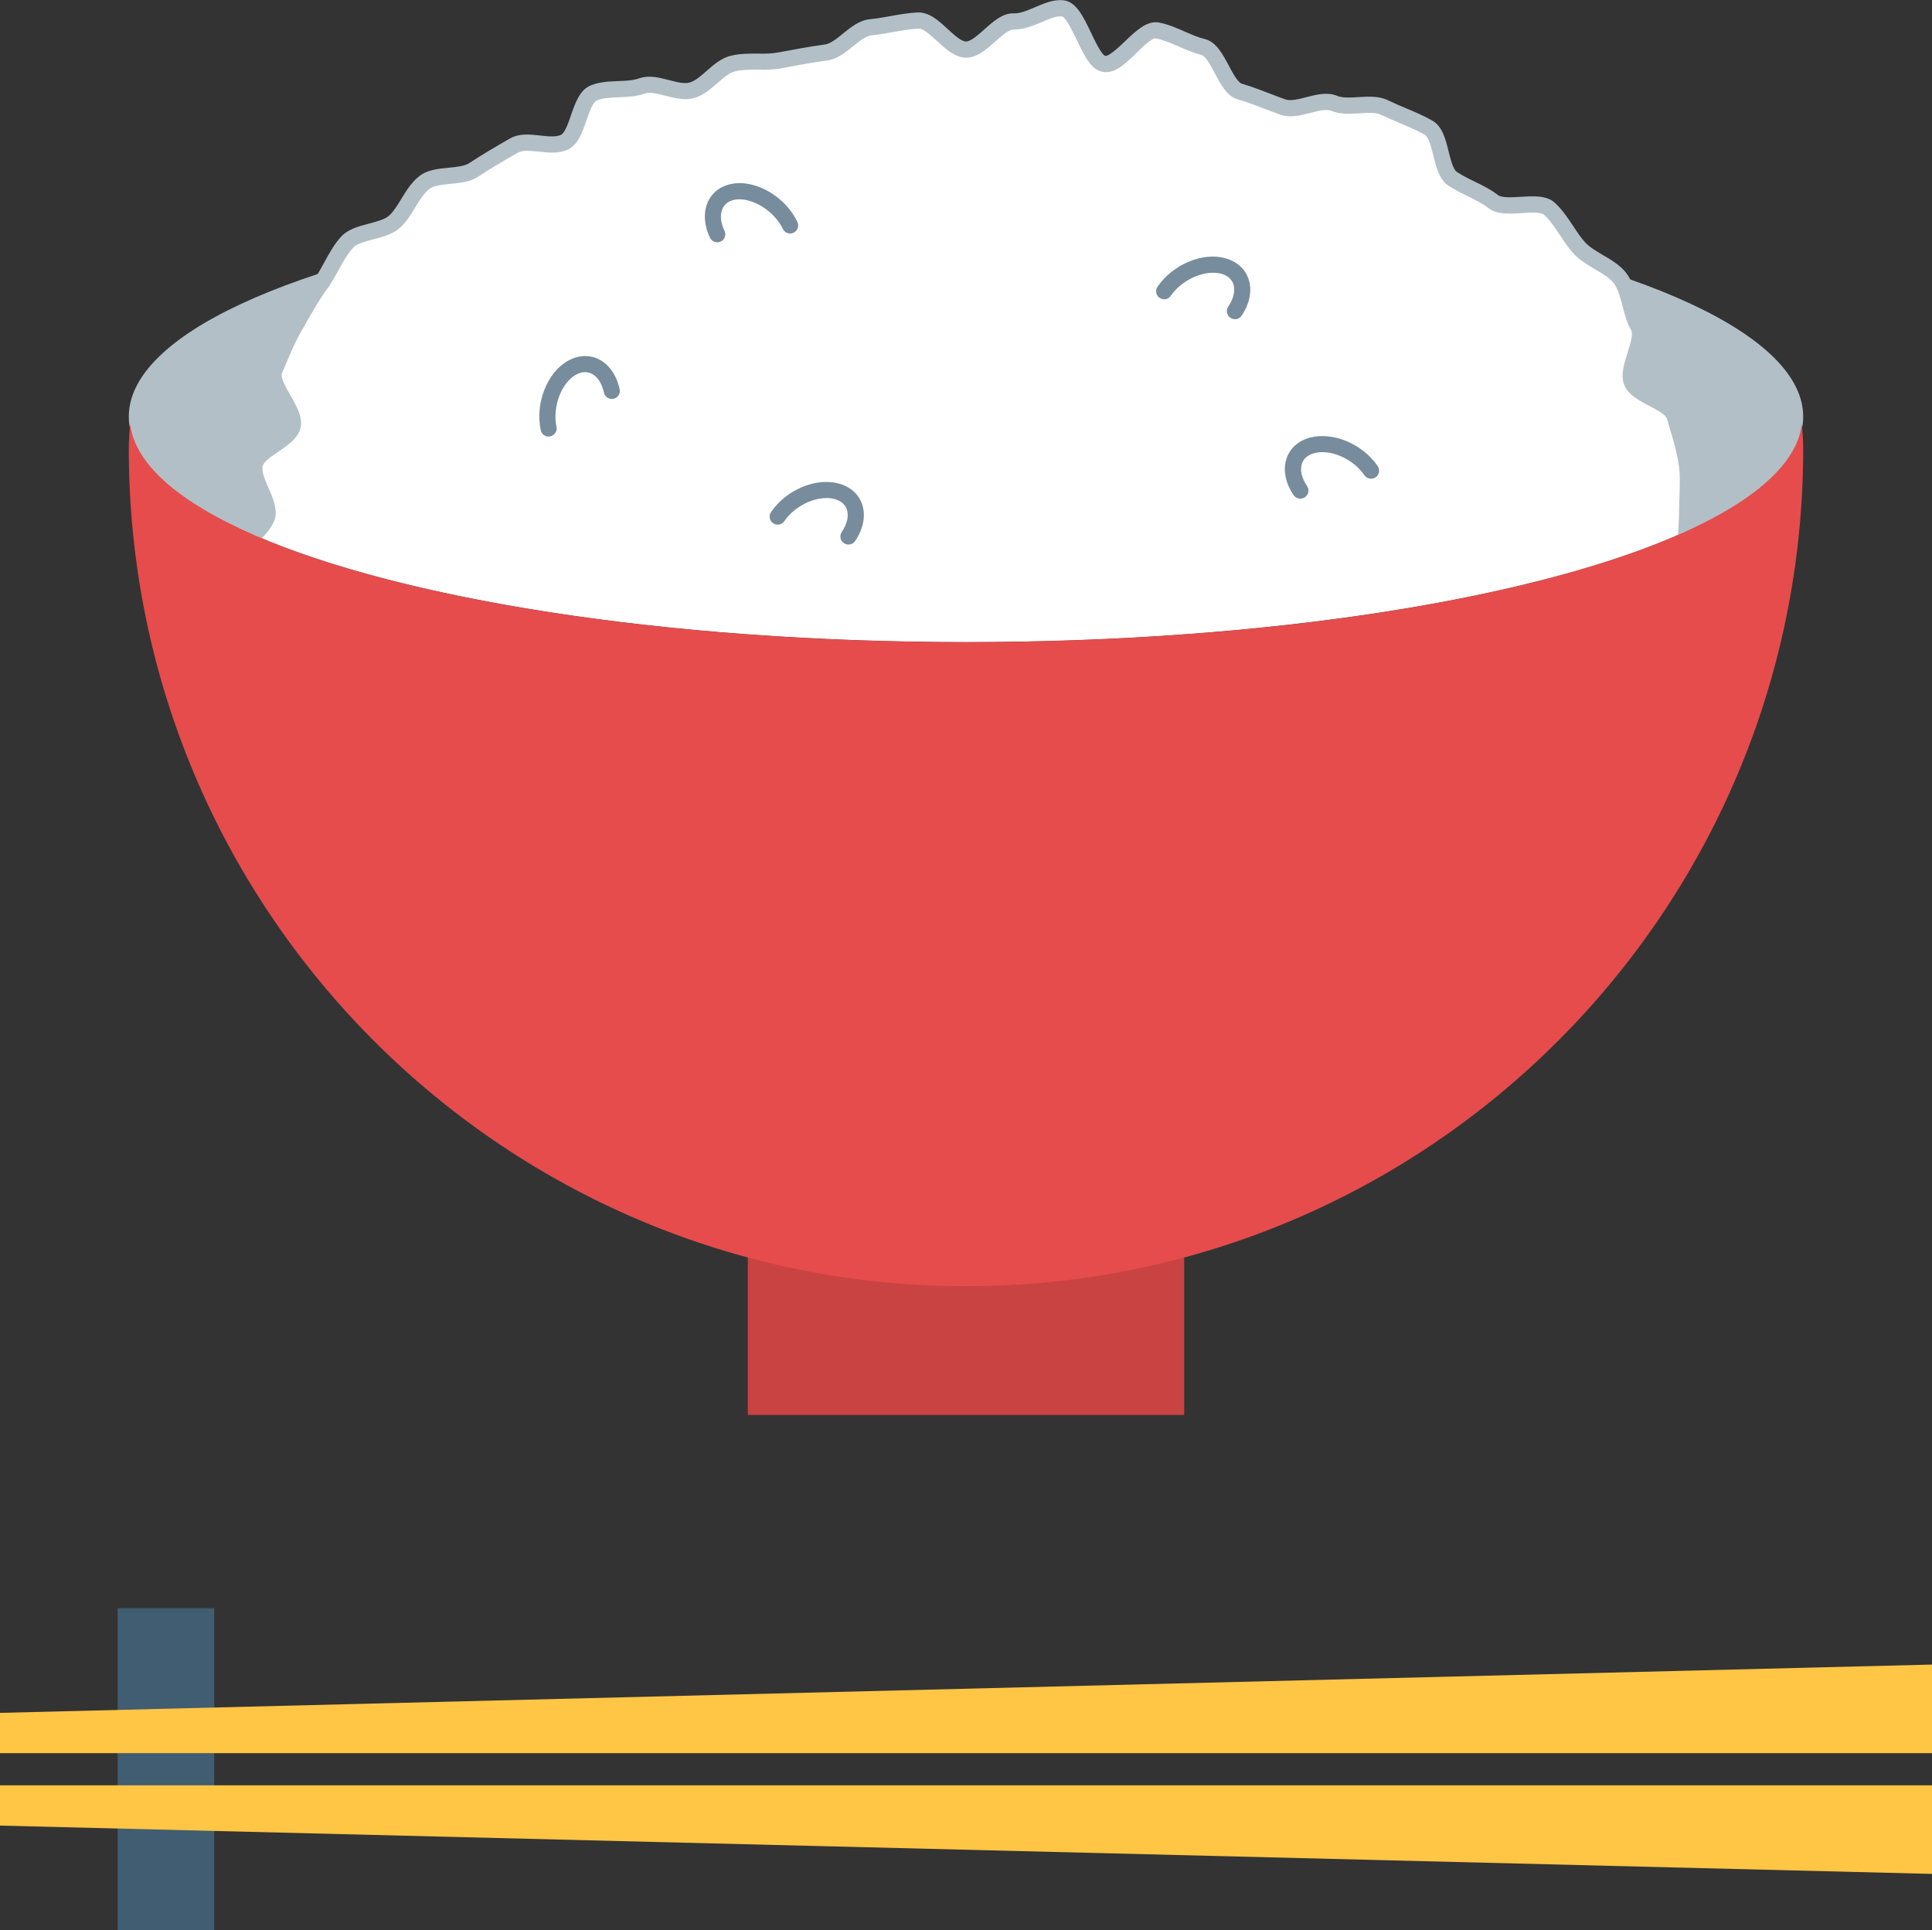 <?xml version="1.0" encoding="UTF-8"?><svg id="_レイヤー_2" xmlns="http://www.w3.org/2000/svg" viewBox="0 0 30 29.968"><rect x="0" y="0" width="30" height="29.968" fill="#333333" stroke="none"/><defs><style>.cls-1{fill:#405d71;}.cls-2{fill:#b3bfc6;}.cls-3{fill:#c94343;}.cls-4{fill:#ffc545;}.cls-5{fill:#778c9c;}.cls-6{fill:#e64c4c;}.cls-7{fill:#fff;}</style></defs><g id="new"><g id="_和食"><rect class="cls-1" x="1.827" y="24.968" width="1.5" height="5"/><polygon class="cls-4" points="0 28.343 30 29.093 30 27.718 0 27.718 0 28.343"/><polygon class="cls-4" points="0 26.593 0 27.218 30 27.218 30 25.843 0 26.593"/><ellipse class="cls-2" cx="15" cy="6.469" rx="13" ry="3.5"/><path class="cls-7" d="M26.193,7.969c0-.246.03-.523-.004-.763-.034-.242-.119-.505-.186-.74-.067-.233-.57-.311-.667-.536-.096-.222.222-.658.097-.871-.122-.208-.129-.541-.277-.74-.144-.193-.466-.288-.633-.471-.162-.178-.281-.441-.464-.609-.177-.162-.678.039-.874-.113-.19-.148-.425-.218-.631-.355-.201-.133-.16-.671-.375-.794-.21-.119-.46-.204-.682-.312-.217-.106-.553.03-.781-.065-.223-.093-.562.14-.795.058-.228-.08-.435-.172-.672-.242-.232-.068-.33-.634-.57-.691-.236-.056-.464-.21-.707-.255-.239-.045-.581.552-.826.518-.24-.033-.395-.838-.641-.861-.242-.022-.516.213-.762.202-.242-.011-.494.437-.741.437-.247,0-.5-.462-.743-.451-.247.011-.494.082-.736.104-.246.022-.452.357-.692.39-.245.034-.476.077-.715.122-.242.045-.496-.006-.731.05-.24.057-.405.346-.637.414-.237.07-.553-.145-.781-.065-.233.082-.524.015-.747.108-.228.095-.235.658-.452.764-.222.109-.575-.066-.785.053-.215.122-.423.244-.624.377-.206.137-.579.049-.769.197-.196.152-.285.445-.462.607-.183.167-.578.145-.741.322-.167.183-.266.458-.41.651-.148.198-.275.44-.397.648-.125.213-.223.468-.32.69-.098.225.35.636.283.87-.067.235-.556.363-.591.605-.034.24.202.498.202.745,0,.105-.101.219-.209.335,2.29.998,6.378,1.665,11.055,1.665,4.763,0,8.916-.692,11.18-1.72.002-.095.013-.189.013-.28Z"/><path class="cls-2" d="M26.052,8.305c.089-.039.179-.077.262-.116.001-.074.003-.152.003-.219,0-.076.003-.155.006-.236.007-.182.014-.37-.011-.545-.029-.208-.092-.423-.153-.631l-.037-.126c-.049-.172-.227-.265-.398-.355-.115-.06-.245-.128-.275-.197-.028-.064.02-.213.058-.334.062-.193.125-.392.033-.551-.047-.08-.076-.19-.106-.307-.041-.156-.083-.317-.178-.444-.091-.123-.231-.205-.367-.285-.107-.063-.208-.123-.274-.195-.065-.071-.124-.159-.186-.253-.084-.127-.172-.259-.286-.363-.128-.118-.332-.104-.53-.092-.13.007-.293.018-.352-.027-.115-.089-.242-.151-.365-.211-.097-.047-.188-.092-.274-.149-.058-.038-.096-.191-.127-.314-.048-.194-.099-.395-.255-.483-.13-.075-.274-.135-.414-.194-.093-.039-.187-.079-.276-.122-.14-.068-.302-.057-.458-.048-.127.008-.246.015-.33-.02-.151-.063-.318-.02-.479.021-.12.031-.242.062-.323.035-.082-.029-.161-.06-.239-.09-.143-.055-.284-.109-.438-.155-.063-.019-.144-.169-.202-.28-.097-.182-.197-.37-.374-.413-.099-.024-.2-.068-.308-.115-.129-.057-.263-.115-.406-.142-.185-.03-.348.124-.522.29-.092.088-.25.238-.309.228-.058-.017-.164-.239-.22-.358-.12-.25-.232-.486-.428-.504-.149-.019-.303.048-.447.109-.113.048-.219.093-.309.093-.009 0-.018-0-.026-0-.167,0-.309.126-.446.249-.099.088-.211.188-.286.188-.074,0-.186-.103-.285-.194-.142-.13-.28-.26-.463-.257-.145.007-.288.032-.426.057-.106.019-.211.039-.315.048-.164.015-.296.122-.423.225-.094.077-.192.155-.275.167-.247.034-.48.078-.721.123-.104.02-.211.022-.326.019-.13-0-.273-.001-.412.032-.154.037-.271.14-.384.239-.089.078-.172.152-.258.177-.084.026-.2-.005-.322-.036-.154-.04-.315-.082-.466-.027-.095.033-.208.038-.328.042-.143.006-.29.012-.426.068-.168.07-.237.27-.304.462-.042.123-.095.275-.154.304-.078.038-.202.025-.322.011-.161-.018-.329-.036-.47.046-.239.136-.438.253-.631.381-.074.049-.2.061-.322.073-.161.016-.328.031-.454.129-.123.095-.204.228-.282.356-.061.1-.118.193-.187.257-.066.06-.191.093-.312.125-.161.042-.328.086-.437.205-.105.115-.183.256-.257.393-.054.098-.104.191-.161.267-.115.155-.216.331-.313.5l-.092.159c-.102.174-.185.369-.264.557l-.062.146c-.076.174.036.369.145.559.063.111.151.264.133.327-.02.07-.138.15-.243.221-.16.109-.326.221-.351.402-.023.163.043.315.108.462.048.109.093.211.093.301,0,.066-.113.187-.203.282.078.035.155.071.238.105.112-.122.215-.248.215-.387,0-.142-.058-.273-.114-.401-.053-.12-.103-.233-.09-.326.01-.071.135-.156.245-.23.146-.099.297-.202.342-.358.047-.164-.056-.345-.156-.52-.062-.11-.158-.276-.132-.335l.063-.148c.077-.181.156-.368.25-.527l.093-.162c.093-.164.19-.333.296-.475.067-.09.125-.195.18-.296.068-.124.138-.252.223-.344.059-.065.189-.099.316-.132.15-.04.306-.081.417-.182.096-.087.165-.201.232-.312.07-.114.136-.222.222-.289.069-.053.199-.065.324-.078.152-.015.31-.03.437-.114.187-.124.382-.239.617-.373.072-.04.198-.026.319-.014.157.018.317.034.459-.035.153-.075.218-.264.281-.447.044-.127.099-.286.164-.313.095-.039.214-.044.34-.049.133-.005.271-.011.401-.057.081-.029.197.001.321.033.15.038.306.079.454.034.139-.041.248-.137.353-.229.095-.083.184-.161.277-.184.109-.026.228-.026.353-.025.124.003.247.001.372-.023.237-.045.466-.088.709-.121.152-.021.277-.122.398-.22.099-.08.201-.163.289-.17.111-.01.224-.03.337-.051.136-.024.265-.047.393-.053h.003c.071,0,.187.106.279.191.139.127.283.26.455.26.17,0,.313-.128.452-.251.098-.087.208-.185.28-.185h.003c.151.001.291-.054.429-.112.121-.051.234-.105.326-.091.059.015.167.241.226.363.116.243.225.472.411.498.192.027.345-.13.517-.295.086-.082.238-.239.304-.225.115.021.23.072.352.125.112.049.229.1.35.129.067.016.15.172.211.287.093.175.188.355.353.403.147.043.283.096.419.148.081.031.162.062.246.092.151.052.312.011.468-.029.122-.031.246-.062.321-.032.138.058.291.047.442.039.129-.008.251-.017.333.023.093.045.19.087.288.128.139.059.27.114.387.181.064.036.104.197.137.327.045.182.092.37.23.462.1.066.203.117.303.166.117.057.227.111.321.184.133.104.332.089.521.079.131-.01.293-.02.345.027.091.084.17.202.247.317.064.098.132.198.209.284.091.1.214.172.332.242.119.07.232.137.293.219.066.088.102.226.137.358.033.128.068.26.132.37.036.062-.014.221-.055.349-.056.176-.114.359-.049.509.065.149.229.236.388.319.119.062.254.133.274.202l.037.127c.059.199.119.405.146.596.022.153.015.33.009.501-.003.083-.006.166-.006.245,0,.107-.012.221-.015.336Z"/><path class="cls-5" d="M8.519,6.778c-.058,0-.11-.04-.122-.099-.088-.411.092-.882.41-1.071.154-.09.32-.105.468-.041.172.075.298.249.347.477.015.067-.028.134-.096.148-.064.014-.134-.028-.148-.096-.032-.148-.106-.258-.203-.3-.073-.032-.157-.022-.24.026-.224.133-.358.501-.294.804.015.067-.028.134-.096.148-.009.002-.018.003-.026.003Z"/><path class="cls-5" d="M19.175,4.955c-.024,0-.049-.007-.07-.021-.057-.039-.072-.117-.033-.174.085-.125.114-.254.078-.354-.028-.076-.091-.13-.185-.156-.253-.067-.609.087-.785.342-.038.058-.117.072-.173.033-.057-.039-.072-.117-.033-.173.237-.348.705-.544,1.058-.441.172.048.296.159.352.311.064.176.025.388-.105.58-.024.036-.063.055-.104.055Z"/><path class="cls-5" d="M13.174,8.454c-.024,0-.049-.007-.07-.022-.057-.039-.072-.116-.033-.173.085-.125.113-.254.077-.354-.027-.076-.091-.129-.184-.156-.251-.07-.61.085-.785.342-.038.057-.116.072-.174.032-.057-.039-.071-.117-.032-.174.238-.347.702-.541,1.059-.44.171.048.296.159.352.311.064.176.025.388-.106.58-.024.036-.063.055-.103.055Z"/><path class="cls-5" d="M20.191,7.742c-.04,0-.079-.019-.104-.055-.131-.193-.17-.405-.105-.581.056-.152.18-.262.352-.31.357-.099.822.093,1.059.441.039.057.024.135-.033.174-.057.038-.134.024-.174-.033-.174-.256-.533-.413-.784-.341-.093.026-.157.08-.184.155-.036.1-.008.229.078.354.039.057.024.135-.033.174-.021.015-.046.021-.07.021Z"/><path class="cls-5" d="M11.138,3.762c-.046,0-.091-.026-.113-.071-.101-.21-.106-.425-.017-.589.078-.142.218-.232.395-.254.366-.044.798.218.979.598.03.062.003.137-.059.167-.061.03-.136.004-.167-.059-.133-.279-.472-.487-.723-.457-.096.012-.167.055-.206.126-.051.093-.042.225.023.361.03.062.003.137-.059.167-.018.008-.036.012-.054.012Z"/><rect class="cls-3" x="11.612" y="18.968" width="6.776" height="3"/><path class="cls-6" d="M15,9.969c-7.047,0-12.77-1.51-12.98-3.394-.008.131-.02.261-.02.394,0,7.18,5.82,13,13,13s13-5.82,13-13c0-.133-.012-.263-.02-.394-.21,1.883-5.933,3.394-12.98,3.394Z"/></g></g></svg>